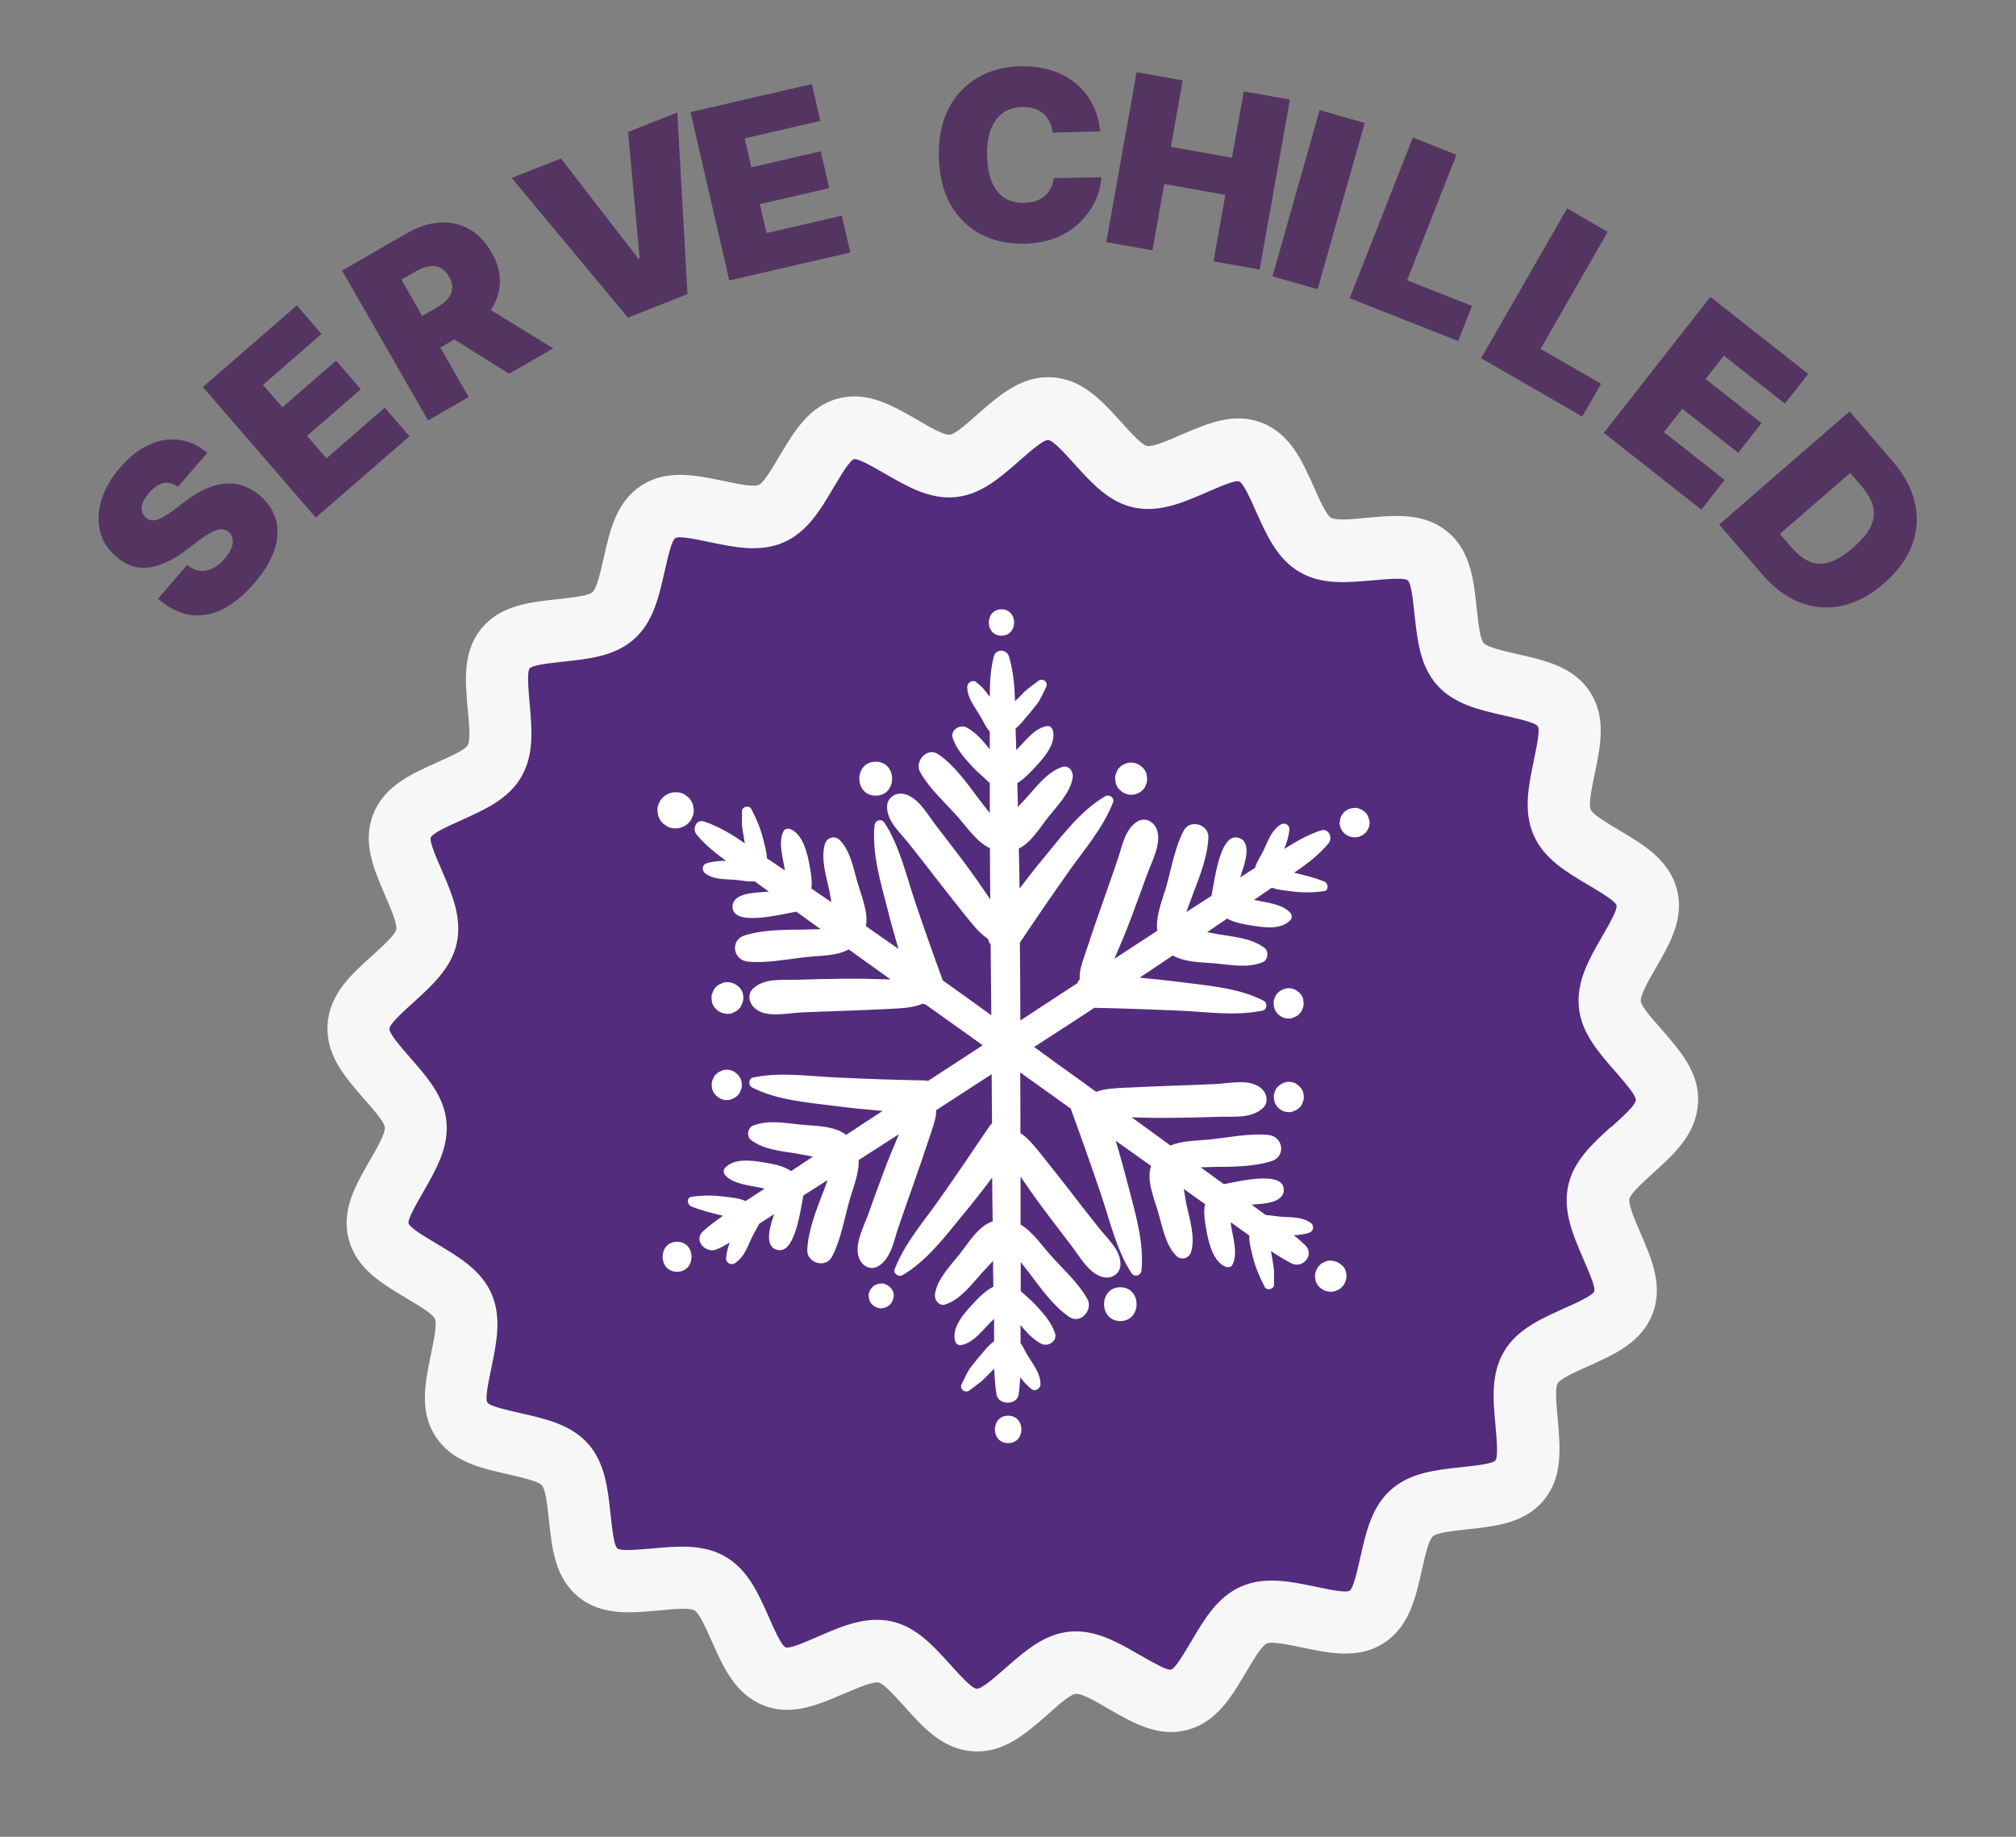 <svg width="135" height="123" viewBox="0 0 135 123" fill="none" xmlns="http://www.w3.org/2000/svg">
<rect x="0" y="0" width="135" height="123" fill="#808080" stroke="none"/>
<g clip-path="url(#clip0_1045_2026)">
<path d="M111.636 73.792C111.51 76.031 107.547 77.716 107.087 79.84C106.614 82.022 109.517 85.196 108.722 87.24C107.916 89.306 103.631 89.687 102.525 91.58C101.408 93.496 103.182 97.421 101.788 99.117C100.395 100.826 96.202 99.856 94.555 101.322C92.908 102.788 93.392 107.071 91.537 108.271C89.694 109.46 85.997 107.244 83.981 108.144C81.977 109.033 81.113 113.258 78.971 113.812C76.863 114.366 74.041 111.122 71.83 111.341C69.676 111.561 67.545 115.301 65.31 115.174C63.076 115.047 61.394 111.076 59.275 110.614C57.098 110.141 53.919 113.05 51.892 112.253C49.83 111.445 49.45 107.151 47.561 106.043C45.649 104.924 41.733 106.701 40.039 105.304C38.335 103.908 39.302 99.706 37.84 98.055C36.377 96.416 32.103 96.89 30.906 95.031C29.719 93.184 31.931 89.479 31.032 87.459C30.157 85.45 25.941 84.585 25.377 82.438C24.824 80.325 28.072 77.497 27.842 75.281C27.634 73.122 23.891 70.987 24.018 68.748C24.145 66.508 28.107 64.823 28.567 62.699C29.04 60.517 26.137 57.343 26.932 55.3C27.738 53.234 32.023 52.853 33.129 50.96C34.246 49.044 32.472 45.119 33.866 43.422C35.26 41.714 39.452 42.683 41.099 41.217C42.735 39.751 42.263 35.469 44.117 34.268C45.96 33.079 49.657 35.284 51.673 34.395C53.677 33.507 54.541 29.282 56.683 28.728C58.791 28.174 61.613 31.417 63.825 31.198C65.978 30.979 68.109 27.239 70.344 27.366C72.578 27.493 74.26 31.463 76.379 31.925C78.556 32.398 81.724 29.489 83.762 30.286C85.824 31.094 86.204 35.388 88.093 36.496C89.994 37.616 93.921 35.838 95.615 37.235C97.319 38.632 96.352 42.833 97.815 44.484C99.277 46.123 103.551 45.65 104.748 47.508C105.935 49.355 103.723 53.06 104.622 55.081C105.509 57.089 109.724 57.955 110.277 60.102C110.83 62.214 107.593 65.042 107.812 67.258C108.031 69.417 111.763 71.552 111.636 73.792Z" fill="#532C7E"/>
<path d="M107.905 75.466C108.712 74.738 109.518 74 109.541 73.676C109.564 73.353 108.838 72.522 108.124 71.703C107.007 70.421 105.901 69.151 105.728 67.466C105.556 65.723 106.408 64.234 107.26 62.757C107.79 61.833 108.32 60.91 108.251 60.633C108.182 60.344 107.249 59.79 106.316 59.236C104.853 58.37 103.39 57.493 102.699 55.923C102.008 54.342 102.354 52.657 102.699 50.983C102.918 49.932 103.137 48.882 102.976 48.639C102.814 48.386 101.766 48.155 100.718 47.912C99.048 47.531 97.389 47.162 96.237 45.881C95.097 44.599 94.913 42.891 94.729 41.194C94.614 40.121 94.498 39.059 94.268 38.862C94.049 38.678 92.978 38.77 91.907 38.862C90.202 39.013 88.497 39.174 87.011 38.297C85.537 37.431 84.846 35.884 84.144 34.326C83.706 33.333 83.257 32.352 82.98 32.237C82.727 32.133 81.748 32.56 80.757 32.987C79.191 33.668 77.601 34.349 75.908 33.98C74.261 33.622 73.121 32.364 71.98 31.106C71.255 30.297 70.517 29.489 70.195 29.466C69.873 29.443 69.043 30.171 68.225 30.886C66.947 32.006 65.691 33.114 63.998 33.287C62.27 33.46 60.785 32.595 59.299 31.74C58.366 31.209 57.444 30.678 57.191 30.748C56.903 30.817 56.35 31.764 55.797 32.687C54.933 34.153 54.058 35.619 52.492 36.312C50.914 37.004 49.243 36.658 47.573 36.312C46.525 36.092 45.477 35.873 45.224 36.035C44.97 36.196 44.74 37.246 44.498 38.297C44.118 39.971 43.749 41.644 42.471 42.787C41.192 43.93 39.488 44.115 37.794 44.299C36.723 44.415 35.664 44.53 35.468 44.761C35.283 44.992 35.376 46.054 35.468 47.127C35.617 48.824 35.779 50.533 34.903 52.033C34.039 53.511 32.485 54.203 30.93 54.907C29.951 55.346 28.96 55.796 28.845 56.085C28.753 56.35 29.167 57.32 29.593 58.301C30.273 59.871 30.953 61.464 30.584 63.161C30.227 64.811 28.971 65.954 27.716 67.097C26.91 67.824 26.104 68.563 26.081 68.886C26.057 69.209 26.783 70.04 27.497 70.86C28.614 72.141 29.732 73.411 29.893 75.096C30.066 76.828 29.202 78.317 28.349 79.806C27.82 80.729 27.29 81.653 27.359 81.918C27.44 82.207 28.373 82.772 29.294 83.315C30.757 84.192 32.22 85.058 32.911 86.628C33.602 88.209 33.256 89.894 32.911 91.568C32.692 92.619 32.473 93.669 32.634 93.911C32.796 94.165 33.844 94.396 34.892 94.639C36.562 95.02 38.221 95.389 39.372 96.67C40.513 97.951 40.697 99.66 40.881 101.357C40.996 102.419 41.112 103.492 41.342 103.688C41.572 103.873 42.632 103.781 43.703 103.688C45.408 103.538 47.113 103.377 48.599 104.254C50.073 105.12 50.764 106.667 51.455 108.225C51.893 109.218 52.342 110.21 52.618 110.314C52.872 110.418 53.851 109.991 54.841 109.564C56.408 108.883 57.997 108.202 59.69 108.571C61.337 108.929 62.478 110.187 63.618 111.445C64.344 112.253 65.081 113.061 65.403 113.084C65.726 113.108 66.555 112.38 67.373 111.665C68.651 110.545 69.918 109.437 71.6 109.264C73.316 109.091 74.814 109.956 76.3 110.811C77.233 111.341 78.154 111.872 78.407 111.803C78.695 111.734 79.248 110.799 79.801 109.864C80.665 108.398 81.54 106.932 83.107 106.239C84.685 105.547 86.367 105.893 88.037 106.239C89.085 106.459 90.133 106.678 90.375 106.516C90.628 106.355 90.859 105.304 91.1 104.254C91.481 102.58 91.849 100.907 93.139 99.764C94.418 98.621 96.122 98.436 97.816 98.252C98.887 98.136 99.946 98.021 100.142 97.79C100.326 97.559 100.234 96.497 100.142 95.424C99.981 93.727 99.831 92.018 100.707 90.518C101.57 89.04 103.114 88.348 104.669 87.644C105.659 87.205 106.638 86.755 106.754 86.478C106.857 86.224 106.431 85.243 106.005 84.25C105.325 82.68 104.646 81.087 105.014 79.39C105.371 77.74 106.627 76.597 107.882 75.454M113.699 73.896C113.584 75.939 112.133 77.255 110.693 78.559C109.944 79.24 109.195 79.921 109.115 80.279C109.034 80.66 109.449 81.63 109.863 82.588C110.624 84.354 111.384 86.12 110.658 87.99C109.921 89.883 108.147 90.679 106.373 91.476C105.441 91.891 104.496 92.319 104.312 92.63C104.116 92.965 104.22 94.004 104.312 95.031C104.485 96.959 104.657 98.886 103.402 100.433C102.123 101.992 100.2 102.199 98.276 102.407C97.251 102.523 96.226 102.626 95.95 102.88C95.662 103.134 95.443 104.139 95.212 105.143C94.786 107.036 94.36 108.929 92.667 110.026C90.985 111.111 89.096 110.718 87.207 110.326C86.194 110.118 85.18 109.899 84.823 110.06C84.489 110.21 83.971 111.088 83.441 111.976C82.45 113.65 81.46 115.324 79.502 115.843C77.567 116.351 75.908 115.393 74.238 114.435C73.339 113.904 72.43 113.385 72.026 113.431C71.669 113.465 70.909 114.135 70.149 114.816C68.686 116.097 67.223 117.39 65.196 117.275C63.157 117.159 61.844 115.705 60.543 114.25C59.863 113.5 59.184 112.75 58.838 112.669C58.447 112.588 57.49 113.004 56.535 113.408C54.761 114.17 53.01 114.931 51.144 114.204C49.255 113.465 48.46 111.688 47.666 109.91C47.251 108.975 46.825 108.029 46.514 107.844C46.18 107.648 45.143 107.74 44.118 107.844C42.194 108.017 40.271 108.19 38.727 106.932C37.172 105.651 36.965 103.712 36.758 101.795C36.643 100.768 36.539 99.741 36.286 99.464C36.032 99.187 35.03 98.956 34.028 98.725C32.139 98.298 30.25 97.871 29.156 96.174C28.073 94.489 28.465 92.596 28.856 90.703C29.064 89.687 29.282 88.671 29.121 88.313C28.971 87.978 28.096 87.459 27.209 86.928C25.539 85.935 23.869 84.942 23.351 82.98C22.844 81.052 23.8 79.379 24.767 77.705C25.286 76.805 25.804 75.893 25.77 75.489C25.735 75.131 25.067 74.369 24.387 73.596C23.109 72.13 21.819 70.664 21.934 68.632C22.049 66.589 23.5 65.273 24.952 63.969C25.7 63.288 26.449 62.607 26.53 62.249C26.61 61.856 26.196 60.898 25.781 59.94C25.021 58.174 24.261 56.408 24.986 54.538C25.723 52.645 27.497 51.849 29.271 51.052C30.204 50.636 31.137 50.221 31.321 49.898C31.517 49.563 31.425 48.524 31.321 47.497C31.148 45.569 30.976 43.641 32.231 42.095C33.51 40.536 35.433 40.328 37.357 40.121C38.382 40.005 39.407 39.901 39.683 39.647C39.96 39.394 40.19 38.389 40.421 37.385C40.847 35.492 41.273 33.599 42.966 32.502C44.648 31.417 46.537 31.81 48.426 32.202C49.439 32.41 50.453 32.629 50.81 32.468C51.144 32.318 51.662 31.44 52.192 30.552C53.183 28.878 54.173 27.204 56.131 26.685C58.066 26.177 59.725 27.135 61.395 28.093C62.294 28.624 63.203 29.143 63.607 29.109C63.952 29.074 64.724 28.404 65.484 27.723C66.947 26.442 68.421 25.149 70.437 25.265C72.476 25.38 73.789 26.835 75.09 28.277C75.77 29.028 76.449 29.778 76.806 29.859C77.186 29.94 78.154 29.524 79.11 29.109C80.884 28.347 82.635 27.585 84.501 28.312C86.389 29.051 87.184 30.828 87.979 32.606C88.394 33.541 88.82 34.488 89.131 34.672C89.465 34.869 90.501 34.776 91.527 34.672C93.45 34.499 95.362 34.326 96.917 35.596C98.472 36.866 98.679 38.805 98.887 40.733C99.002 41.76 99.106 42.787 99.359 43.064C99.612 43.341 100.614 43.572 101.616 43.803C103.505 44.23 105.394 44.657 106.489 46.354C107.571 48.039 107.18 49.932 106.788 51.825C106.581 52.841 106.362 53.857 106.523 54.215C106.673 54.55 107.548 55.069 108.435 55.6C110.105 56.593 111.775 57.585 112.294 59.559C112.801 61.487 111.845 63.149 110.877 64.823C110.359 65.735 109.829 66.647 109.875 67.039C109.91 67.385 110.578 68.159 111.257 68.921C112.536 70.387 113.826 71.853 113.711 73.884L113.699 73.896Z" fill="#F8F7F8"/>
<path d="M73.676 8.798L70.491 8.879C70.462 8.616 70.395 8.378 70.292 8.166C70.192 7.954 70.056 7.773 69.883 7.623C69.713 7.469 69.508 7.354 69.269 7.277C69.03 7.196 68.76 7.16 68.458 7.167C67.931 7.181 67.488 7.32 67.13 7.585C66.775 7.851 66.509 8.225 66.333 8.707C66.161 9.19 66.083 9.767 66.1 10.437C66.118 11.145 66.227 11.735 66.427 12.209C66.631 12.678 66.917 13.029 67.284 13.261C67.652 13.489 68.09 13.596 68.598 13.583C68.888 13.576 69.147 13.534 69.374 13.456C69.602 13.375 69.799 13.263 69.965 13.119C70.131 12.976 70.264 12.805 70.365 12.606C70.469 12.404 70.536 12.178 70.568 11.928L73.753 11.87C73.728 12.361 73.603 12.863 73.379 13.377C73.154 13.888 72.829 14.363 72.403 14.803C71.981 15.24 71.453 15.596 70.82 15.872C70.186 16.148 69.446 16.297 68.599 16.318C67.537 16.345 66.579 16.142 65.724 15.707C64.873 15.273 64.192 14.62 63.68 13.748C63.172 12.875 62.902 11.799 62.87 10.519C62.837 9.231 63.058 8.141 63.533 7.247C64.007 6.35 64.661 5.664 65.493 5.191C66.324 4.714 67.26 4.463 68.299 4.436C69.029 4.418 69.704 4.501 70.323 4.685C70.941 4.868 71.487 5.147 71.96 5.519C72.433 5.887 72.817 6.347 73.114 6.897C73.41 7.447 73.597 8.081 73.676 8.798Z" fill="#543561"/>
<path d="M74.083 16.213L76.112 4.831L79.201 5.385L78.409 9.83L82.499 10.563L83.291 6.117L86.38 6.67L84.351 18.051L81.262 17.498L82.055 13.052L77.965 12.32L77.172 16.766L74.083 16.213Z" fill="#543561"/>
<path d="M91.387 8.234L88.233 19.365L85.212 18.506L88.366 7.374L91.387 8.234Z" fill="#543561"/>
<path d="M48.838 18.782L46.241 7.508L54.364 5.629L54.932 8.095L49.869 9.267L50.315 11.204L54.96 10.13L55.529 12.596L50.883 13.671L51.33 15.608L56.371 14.442L56.939 16.908L48.838 18.782Z" fill="#543561"/>
<path d="M90.38 19.968L94.611 9.21L97.53 10.363L94.225 18.768L98.572 20.485L97.646 22.838L90.38 19.968Z" fill="#543561"/>
<path d="M37.563 10.613L42.752 17.326L42.836 17.293L42.057 8.837L45.354 7.534L46.038 19.694L42.048 21.271L34.266 11.915L37.563 10.613Z" fill="#543561"/>
<path d="M99.182 23.99L104.94 13.955L107.661 15.523L103.163 23.363L107.215 25.699L105.956 27.894L99.182 23.99Z" fill="#543561"/>
<path d="M28.665 28.154L22.907 18.119L27.234 15.626C27.978 15.197 28.706 14.957 29.42 14.907C30.134 14.857 30.791 14.997 31.394 15.328C31.996 15.659 32.502 16.18 32.91 16.892C33.323 17.611 33.511 18.309 33.474 18.987C33.44 19.662 33.209 20.291 32.779 20.874C32.352 21.454 31.757 21.965 30.993 22.405L28.409 23.894L27.194 21.777L29.23 20.604C29.55 20.42 29.8 20.223 29.98 20.015C30.162 19.802 30.262 19.572 30.282 19.326C30.305 19.078 30.235 18.812 30.072 18.528C29.907 18.241 29.711 18.043 29.483 17.935C29.258 17.822 29.006 17.788 28.729 17.835C28.453 17.876 28.156 17.989 27.836 18.174L26.877 18.726L31.386 26.586L28.665 28.154ZM31.895 20.163L37.044 23.325L34.088 25.029L28.998 21.833L31.895 20.163Z" fill="#543561"/>
<path d="M107.397 28.985L114.535 19.881L121.086 25.039L119.525 27.031L115.441 23.816L114.214 25.38L117.96 28.33L116.399 30.322L112.653 27.372L111.426 28.937L115.491 32.138L113.93 34.13L107.397 28.985Z" fill="#543561"/>
<path d="M118.034 38.493L115.126 35.127L123.856 27.549L126.735 30.88C127.513 31.78 128.01 32.709 128.226 33.667C128.448 34.626 128.386 35.566 128.04 36.49C127.699 37.413 127.074 38.27 126.165 39.059C125.255 39.849 124.32 40.349 123.359 40.561C122.4 40.77 121.465 40.7 120.551 40.352C119.641 40.001 118.802 39.381 118.034 38.493ZM119.19 35.755L119.973 36.661C120.347 37.093 120.735 37.402 121.138 37.586C121.543 37.772 121.984 37.797 122.463 37.66C122.945 37.527 123.489 37.196 124.097 36.668C124.706 36.14 125.109 35.645 125.307 35.184C125.508 34.726 125.541 34.278 125.407 33.841C125.276 33.407 125.013 32.962 124.62 32.507L123.896 31.67L119.19 35.755Z" fill="#543561"/>
<path d="M21.145 34.661L13.585 25.915L19.877 20.453L21.53 22.366L17.609 25.771L18.908 27.274L22.506 24.151L24.16 26.064L20.562 29.187L21.861 30.691L25.766 27.301L27.419 29.214L21.145 34.661Z" fill="#543561"/>
<path d="M11.914 32.603C11.61 32.379 11.296 32.293 10.971 32.346C10.65 32.396 10.322 32.613 9.99 32.998C9.778 33.243 9.634 33.469 9.559 33.678C9.483 33.881 9.462 34.063 9.498 34.224C9.533 34.384 9.614 34.521 9.739 34.635C9.84 34.732 9.951 34.796 10.073 34.828C10.195 34.854 10.332 34.848 10.484 34.81C10.633 34.77 10.8 34.698 10.985 34.594C11.169 34.49 11.373 34.352 11.595 34.181L12.369 33.597C12.89 33.201 13.384 32.904 13.85 32.705C14.315 32.506 14.757 32.395 15.174 32.373C15.588 32.349 15.98 32.408 16.351 32.55C16.723 32.689 17.077 32.901 17.413 33.187C17.985 33.689 18.346 34.255 18.498 34.885C18.65 35.516 18.601 36.186 18.351 36.897C18.102 37.604 17.658 38.328 17.018 39.069C16.36 39.829 15.674 40.396 14.96 40.768C14.247 41.137 13.522 41.276 12.785 41.184C12.047 41.087 11.312 40.723 10.579 40.092L12.529 37.835C12.809 38.053 13.091 38.181 13.377 38.219C13.662 38.258 13.945 38.209 14.226 38.074C14.51 37.936 14.782 37.716 15.043 37.414C15.262 37.161 15.415 36.921 15.5 36.696C15.585 36.471 15.61 36.266 15.576 36.081C15.541 35.897 15.454 35.741 15.314 35.615C15.178 35.502 15.023 35.444 14.85 35.444C14.676 35.437 14.467 35.495 14.222 35.617C13.975 35.736 13.675 35.927 13.323 36.19L12.382 36.899C11.544 37.529 10.736 37.897 9.957 38.003C9.177 38.105 8.447 37.858 7.767 37.262C7.21 36.784 6.853 36.215 6.697 35.555C6.54 34.89 6.575 34.19 6.802 33.455C7.032 32.717 7.446 32.001 8.045 31.309C8.655 30.602 9.302 30.093 9.984 29.783C10.665 29.472 11.342 29.363 12.012 29.457C12.683 29.545 13.305 29.836 13.879 30.329L11.914 32.603Z" fill="#543561"/>
<path fill-rule="evenodd" clip-rule="evenodd" d="M87.783 81.895C87.219 81.48 86.505 81.526 85.825 81.48C85.48 81.457 85.123 81.376 84.766 81.364C84.57 81.226 84.374 81.087 84.178 80.937C84.052 80.845 83.925 80.752 83.81 80.66C83.833 80.66 83.856 80.66 83.879 80.66C84.466 80.614 85.871 80.591 85.964 79.771C86.102 78.398 83.303 79.021 81.955 79.298C81.46 78.94 80.976 78.582 80.481 78.224C80.458 78.201 80.423 78.178 80.389 78.167C80.654 78.167 80.907 78.155 81.149 78.144C82.427 78.132 83.925 78.144 85.157 77.751C86.148 77.428 85.918 76.077 84.915 75.997C83.648 75.881 82.255 76.17 80.988 76.308C80.193 76.389 79.168 76.366 78.385 76.712C77.521 76.077 76.657 75.454 75.781 74.819C76.715 74.854 77.647 74.865 78.58 74.854C79.582 74.842 80.573 74.819 81.575 74.785C82.577 74.75 83.787 74.923 84.558 74.207C85.019 73.78 84.812 73.134 84.374 72.811C83.602 72.234 82.324 72.545 81.414 72.591C80.412 72.638 79.421 72.672 78.419 72.707C77.417 72.742 76.427 72.788 75.424 72.834C74.676 72.868 74.031 72.891 73.397 73.111C73.052 72.857 72.695 72.603 72.349 72.349C71.312 71.61 70.276 70.86 69.251 70.11C70.598 69.244 71.934 68.367 73.282 67.489C75.171 67.524 77.06 67.593 78.949 67.674C80.792 67.755 82.727 68.055 84.547 67.674C84.846 67.616 84.892 67.155 84.627 67.016C82.946 66.15 80.953 66.012 79.099 65.769C78.177 65.654 77.244 65.55 76.311 65.469C77.06 64.973 77.797 64.488 78.534 63.98C79.352 64.454 80.469 64.43 81.379 64.511C82.427 64.615 83.579 64.846 84.581 64.419C84.904 64.28 84.973 63.715 84.697 63.495C83.844 62.826 82.681 62.745 81.644 62.572C81.379 62.526 81.114 62.468 80.838 62.422C80.93 62.364 81.011 62.306 81.103 62.237C81.46 61.995 81.817 61.752 82.174 61.51C82.681 61.799 83.361 61.903 83.856 61.983C84.662 62.11 85.779 62.272 86.401 61.626C86.54 61.487 86.528 61.268 86.401 61.118C85.848 60.517 84.777 60.437 83.971 60.263C84.374 59.986 84.766 59.721 85.169 59.444C85.537 59.582 85.975 59.617 86.367 59.675C87.173 59.779 87.853 59.79 88.659 59.675C89.027 59.617 88.935 59.121 88.659 59.017C87.991 58.763 87.357 58.601 86.666 58.44C87.507 57.862 88.325 57.251 88.958 56.477C89.269 56.108 88.993 55.438 88.451 55.611C87.576 55.889 86.781 56.362 85.998 56.847C86.171 56.419 86.309 55.981 86.344 55.531C86.367 55.242 86.01 55.057 85.768 55.208C85.146 55.6 84.927 56.27 84.627 56.916C84.443 57.308 84.155 57.701 84.04 58.116C83.706 58.324 83.383 58.544 83.049 58.751C83.073 58.67 83.107 58.59 83.13 58.497C83.314 57.932 83.844 56.5 83.049 56.142C81.748 55.565 81.368 58.728 81.126 59.986C81.114 59.986 81.091 60.009 81.08 60.021C80.538 60.367 79.986 60.725 79.444 61.071C79.594 60.667 79.732 60.275 79.859 59.94C80.32 58.74 80.873 57.355 80.919 56.062C80.942 55.196 79.686 54.838 79.272 55.611C78.684 56.72 78.454 58.093 78.12 59.294C77.878 60.171 77.359 61.348 77.498 62.33C76.542 62.953 75.574 63.576 74.618 64.211C75.021 63.288 75.413 62.364 75.758 61.429C76.104 60.494 76.461 59.559 76.795 58.613C77.106 57.724 77.82 56.477 77.463 55.542C77.267 55.023 76.692 54.688 76.162 55.011C75.309 55.542 75.148 56.673 74.837 57.574C74.492 58.567 74.157 59.559 73.8 60.552C73.466 61.487 73.144 62.434 72.833 63.38C72.672 63.876 72.476 64.373 72.361 64.881C72.303 65.146 72.291 65.354 72.303 65.573C72.234 65.654 72.188 65.735 72.142 65.839C70.875 66.67 69.596 67.501 68.329 68.332C68.329 66.6 68.306 64.858 68.295 63.126C69.354 61.545 70.426 59.975 71.52 58.428C72.579 56.916 73.87 55.462 74.538 53.718C74.653 53.418 74.261 53.164 74.019 53.315C72.372 54.273 71.14 55.935 69.942 57.389C69.366 58.082 68.813 58.786 68.272 59.502C68.26 58.613 68.249 57.712 68.226 56.824C69.055 56.408 69.619 55.45 70.172 54.746C70.783 53.972 71.669 53.095 71.831 52.079C71.9 51.675 71.577 51.202 71.117 51.364C70.103 51.71 69.389 52.703 68.686 53.476C68.514 53.661 68.341 53.845 68.156 54.042C68.156 53.926 68.156 53.799 68.156 53.684C68.145 53.268 68.133 52.853 68.122 52.437C68.594 52.16 69.055 51.664 69.285 51.41C69.861 50.798 70.771 49.794 70.495 48.882C70.449 48.743 70.31 48.605 70.149 48.616C69.297 48.72 68.652 49.632 68.053 50.233C68.041 49.748 68.018 49.274 68.007 48.79C68.26 48.582 68.49 48.305 68.629 48.132C68.894 47.831 69.147 47.52 69.4 47.197C69.7 46.816 69.827 46.446 70.046 46.019C70.23 45.661 69.804 45.361 69.516 45.604C69.17 45.892 68.813 46.089 68.502 46.423C68.329 46.608 68.156 46.781 67.972 46.954C67.938 45.927 67.857 44.9 67.558 43.941C67.408 43.468 66.694 43.434 66.555 43.941C66.325 44.83 66.279 45.742 66.279 46.666C66.014 46.285 65.715 45.927 65.346 45.661C65.104 45.488 64.782 45.731 64.77 45.985C64.77 46.723 65.231 47.277 65.6 47.878C65.818 48.236 65.991 48.674 66.279 48.986V50.175C65.83 49.621 65.369 49.055 64.736 48.72C64.286 48.478 63.607 48.882 63.803 49.436C64.056 50.163 64.563 50.74 65.081 51.306C65.45 51.71 65.899 52.056 66.279 52.437V52.553C66.279 53.188 66.279 53.811 66.279 54.446C66.003 54.076 65.715 53.73 65.484 53.418C64.724 52.403 63.883 51.225 62.835 50.51C62.075 49.99 61.211 50.994 61.626 51.721C62.236 52.807 63.284 53.742 64.114 54.676C64.713 55.346 65.415 56.397 66.291 56.8C66.291 57.943 66.302 59.086 66.314 60.229C65.738 59.375 65.15 58.532 64.528 57.701C63.918 56.893 63.307 56.085 62.685 55.288C62.109 54.55 61.499 53.372 60.52 53.164C59.956 53.049 59.403 53.418 59.403 54.019C59.391 55 60.278 55.75 60.854 56.477C61.522 57.32 62.19 58.174 62.847 59.028C63.469 59.836 64.102 60.621 64.736 61.418C65.219 62.018 65.611 62.503 66.164 62.872C66.187 63.011 66.256 63.138 66.337 63.253C66.348 64.834 66.371 66.404 66.383 67.986C65.3 67.201 64.217 66.427 63.135 65.654C62.49 63.911 61.879 62.156 61.28 60.39C60.681 58.624 60.255 56.673 59.23 55.092C59.023 54.78 58.596 54.931 58.562 55.277C58.378 57.158 58.977 59.097 59.437 60.898C59.656 61.787 59.91 62.664 60.163 63.542C59.437 63.034 58.712 62.526 57.986 62.018C58.159 61.094 57.675 59.963 57.422 59.097C57.145 58.139 56.949 56.974 56.224 56.246C55.901 55.923 55.383 56.085 55.245 56.5C54.945 57.481 55.325 58.647 55.533 59.617C55.579 59.859 55.625 60.136 55.671 60.413C55.544 60.333 55.429 60.24 55.302 60.16C54.98 59.94 54.657 59.721 54.335 59.502C54.404 58.982 54.289 58.393 54.208 57.92C54.058 57.124 53.77 55.889 52.953 55.531C52.791 55.462 52.561 55.473 52.469 55.658C52.089 56.431 52.434 57.447 52.561 58.289C52.158 58.013 51.755 57.736 51.352 57.47C51.352 57.124 51.248 56.754 51.167 56.431C50.971 55.588 50.706 54.931 50.315 54.18C50.165 53.88 49.658 54.019 49.681 54.353C49.704 54.711 49.658 55.069 49.704 55.427C49.751 55.773 49.82 56.119 49.877 56.466C49.013 55.877 48.127 55.334 47.147 55.011C46.618 54.838 46.341 55.508 46.641 55.877C47.194 56.558 47.896 57.112 48.622 57.643C48.172 57.643 47.735 57.678 47.332 57.805C46.998 57.909 46.975 58.313 47.24 58.497C47.804 58.913 48.518 58.867 49.198 58.913C49.635 58.947 50.096 59.063 50.534 59.017C50.856 59.248 51.167 59.478 51.49 59.709C51.375 59.709 51.271 59.721 51.144 59.732C50.557 59.779 49.152 59.802 49.059 60.621C48.91 62.087 52.112 61.268 53.321 61.048C53.344 61.06 53.367 61.083 53.39 61.094C53.909 61.475 54.438 61.845 54.957 62.226C54.577 62.226 54.197 62.237 53.862 62.249C52.584 62.26 51.087 62.249 49.854 62.641C48.864 62.965 49.094 64.315 50.096 64.396C51.363 64.511 52.757 64.223 54.024 64.084C54.899 63.992 56.028 64.026 56.834 63.576C57.767 64.246 58.7 64.915 59.633 65.585C59.61 65.585 59.599 65.585 59.575 65.585C58.527 65.55 57.479 65.527 56.419 65.539C55.417 65.55 54.427 65.573 53.425 65.608C52.423 65.642 51.213 65.469 50.442 66.185C49.981 66.612 50.188 67.258 50.626 67.582C51.398 68.159 52.676 67.847 53.586 67.801C54.588 67.755 55.579 67.72 56.581 67.686C57.583 67.651 58.573 67.605 59.575 67.559C60.393 67.512 61.096 67.501 61.787 67.212C61.845 67.235 61.914 67.247 61.971 67.258C63.25 68.17 64.528 69.082 65.807 69.994C64.586 70.791 63.365 71.587 62.144 72.384C62.063 72.361 61.971 72.349 61.879 72.349C59.932 72.314 57.974 72.245 56.028 72.153C54.185 72.072 52.25 71.772 50.43 72.153C50.131 72.21 50.084 72.672 50.349 72.811C52.031 73.676 54.024 73.815 55.878 74.057C56.949 74.196 58.02 74.3 59.103 74.392C58.285 74.923 57.479 75.454 56.661 75.997C55.844 75.362 54.588 75.408 53.586 75.304C52.538 75.2 51.386 74.969 50.384 75.396C50.062 75.535 49.992 76.1 50.269 76.32C51.121 76.989 52.285 77.07 53.321 77.243C53.678 77.301 54.047 77.382 54.438 77.451C53.955 77.774 53.459 78.097 52.976 78.421C52.457 78.051 51.674 77.924 51.11 77.832C50.303 77.705 49.186 77.543 48.564 78.19C48.426 78.328 48.437 78.548 48.564 78.698C49.163 79.356 50.373 79.379 51.202 79.598C51.121 79.656 51.029 79.713 50.937 79.771C50.603 79.99 50.269 80.21 49.923 80.429C49.532 80.233 49.025 80.198 48.599 80.141C47.792 80.037 47.113 80.025 46.307 80.141C45.938 80.198 46.03 80.695 46.307 80.799C47.009 81.064 47.689 81.237 48.414 81.41C47.954 81.734 47.505 82.068 47.09 82.438C46.387 83.061 47.286 83.996 48.023 83.65C48.311 83.523 48.587 83.373 48.864 83.211C48.737 83.557 48.645 83.915 48.622 84.273C48.599 84.562 48.956 84.746 49.198 84.596C49.82 84.204 50.038 83.534 50.338 82.888C50.476 82.588 50.684 82.276 50.833 81.953C51.064 81.803 51.282 81.653 51.513 81.514C51.616 81.445 51.732 81.376 51.835 81.306C51.651 81.884 51.133 83.303 51.916 83.65C53.137 84.192 53.551 81.445 53.793 80.06C54.3 79.737 54.807 79.413 55.314 79.09C55.348 79.067 55.383 79.044 55.417 79.021C55.314 79.309 55.222 79.598 55.118 79.84C54.657 81.041 54.104 82.426 54.058 83.719C54.035 84.585 55.291 84.942 55.705 84.169C56.293 83.061 56.523 81.687 56.857 80.487C57.076 79.679 57.537 78.605 57.502 77.682C58.401 77.105 59.299 76.528 60.197 75.95C59.852 76.747 59.518 77.555 59.218 78.363C58.873 79.298 58.516 80.233 58.193 81.179C57.882 82.068 57.168 83.315 57.525 84.25C57.721 84.769 58.297 85.104 58.827 84.781C59.679 84.25 59.84 83.119 60.151 82.218C60.497 81.226 60.831 80.233 61.188 79.24C61.522 78.305 61.845 77.359 62.156 76.412C62.317 75.916 62.513 75.419 62.628 74.912C62.674 74.704 62.697 74.519 62.685 74.346C63.066 74.103 63.446 73.85 63.826 73.607C64.689 73.053 65.542 72.487 66.406 71.933C66.406 73.03 66.429 74.127 66.429 75.223C66.36 75.281 66.291 75.362 66.233 75.454C65.15 77.07 64.044 78.686 62.927 80.279C61.868 81.791 60.578 83.246 59.91 84.989C59.794 85.289 60.186 85.543 60.428 85.393C62.075 84.435 63.307 82.772 64.505 81.318C65.173 80.51 65.818 79.69 66.44 78.859C66.44 79.829 66.463 80.81 66.475 81.78C65.507 82.114 64.885 83.188 64.275 83.961C63.664 84.735 62.778 85.612 62.616 86.628C62.547 87.032 62.87 87.505 63.33 87.343C64.344 86.997 65.058 86.004 65.761 85.231C65.991 84.977 66.256 84.712 66.498 84.435C66.498 85.012 66.509 85.589 66.521 86.166C65.98 86.42 65.438 86.997 65.173 87.286C64.597 87.897 63.688 88.902 63.964 89.814C64.01 89.952 64.148 90.091 64.309 90.079C65.219 89.964 65.887 88.936 66.532 88.348C66.532 88.348 66.555 88.325 66.567 88.313C66.567 88.428 66.567 88.544 66.567 88.671C66.567 89.052 66.567 89.433 66.567 89.814C66.256 90.033 65.98 90.368 65.818 90.564C65.553 90.864 65.3 91.176 65.047 91.499C64.747 91.88 64.62 92.249 64.402 92.676C64.217 93.034 64.644 93.334 64.943 93.092C65.288 92.803 65.646 92.607 65.957 92.272C66.164 92.065 66.371 91.857 66.579 91.649C66.602 92.226 66.636 92.803 66.728 93.369C66.843 94.108 68.11 94.119 68.214 93.369C68.272 92.988 68.295 92.607 68.318 92.226C68.548 92.526 68.802 92.815 69.101 93.034C69.343 93.207 69.665 92.965 69.677 92.711C69.677 91.972 69.216 91.418 68.848 90.818C68.675 90.541 68.525 90.206 68.341 89.929C68.341 89.71 68.341 89.502 68.341 89.283C68.341 89.098 68.341 88.913 68.341 88.729C68.732 89.213 69.159 89.675 69.712 89.975C70.161 90.218 70.84 89.814 70.644 89.26C70.391 88.532 69.884 87.955 69.366 87.401C69.055 87.066 68.686 86.766 68.352 86.455C68.352 85.866 68.352 85.289 68.352 84.7C68.352 84.642 68.352 84.585 68.352 84.515C68.56 84.792 68.778 85.046 68.951 85.277C69.712 86.293 70.552 87.47 71.6 88.186C72.361 88.706 73.225 87.701 72.81 86.974C72.199 85.889 71.151 84.954 70.322 84.019C69.769 83.407 69.135 82.461 68.341 81.999C68.341 80.937 68.341 79.864 68.341 78.79C68.848 79.529 69.354 80.267 69.896 80.983C70.506 81.791 71.117 82.599 71.739 83.407C72.315 84.146 72.925 85.323 73.904 85.531C74.469 85.647 75.021 85.277 75.033 84.677C75.044 83.696 74.157 82.945 73.582 82.218C72.913 81.376 72.245 80.522 71.589 79.667C70.967 78.859 70.333 78.074 69.7 77.278C69.239 76.701 68.859 76.228 68.329 75.87C68.329 75.466 68.329 75.062 68.329 74.646C68.329 73.7 68.329 72.764 68.318 71.818C69.447 72.626 70.575 73.434 71.716 74.242C71.727 74.3 71.739 74.358 71.762 74.415C72.441 76.251 73.086 78.097 73.72 79.956C74.319 81.722 74.745 83.673 75.77 85.254C75.977 85.566 76.403 85.416 76.438 85.07C76.622 83.188 76.023 81.249 75.563 79.448C75.298 78.421 75.021 77.405 74.71 76.389C75.505 76.955 76.288 77.509 77.083 78.074C76.737 79.044 77.313 80.302 77.578 81.249C77.855 82.207 78.051 83.373 78.776 84.1C79.099 84.423 79.629 84.261 79.755 83.846C80.055 82.865 79.675 81.699 79.467 80.729C79.398 80.394 79.341 80.014 79.272 79.621C79.744 79.956 80.228 80.302 80.7 80.637C80.562 81.203 80.7 81.884 80.792 82.426C80.942 83.223 81.23 84.458 82.047 84.816C82.209 84.885 82.439 84.873 82.531 84.689C82.934 83.869 82.52 82.772 82.416 81.907C82.416 81.884 82.416 81.872 82.416 81.849C82.485 81.895 82.554 81.941 82.612 81.987C82.957 82.23 83.303 82.484 83.66 82.738C83.637 83.13 83.741 83.546 83.833 83.915C84.028 84.758 84.293 85.416 84.685 86.166C84.835 86.466 85.342 86.328 85.319 85.993C85.296 85.635 85.342 85.277 85.296 84.919C85.249 84.538 85.169 84.158 85.111 83.777C85.56 84.077 86.01 84.354 86.47 84.596C87.231 84.989 88.06 84.019 87.403 83.384C87.161 83.153 86.908 82.922 86.632 82.715C86.989 82.703 87.334 82.657 87.657 82.553C87.991 82.449 88.014 82.045 87.749 81.861" fill="white"/>
<path fill-rule="evenodd" clip-rule="evenodd" d="M45.34 83.153C44.05 83.153 44.05 85.162 45.34 85.162C46.63 85.162 46.63 83.153 45.34 83.153Z" fill="white"/>
<path fill-rule="evenodd" clip-rule="evenodd" d="M89.856 84.723C89.787 84.665 89.718 84.619 89.638 84.562C89.476 84.469 89.292 84.423 89.108 84.412C88.958 84.412 88.831 84.435 88.704 84.504C88.578 84.55 88.463 84.619 88.371 84.723C88.267 84.816 88.198 84.931 88.152 85.058C88.082 85.185 88.059 85.323 88.059 85.462C88.071 85.554 88.082 85.647 88.094 85.739C88.14 85.924 88.232 86.074 88.371 86.201C88.44 86.258 88.509 86.316 88.589 86.362C88.751 86.455 88.935 86.501 89.119 86.501C89.269 86.501 89.396 86.478 89.522 86.409C89.649 86.362 89.764 86.293 89.856 86.189C89.96 86.097 90.029 85.981 90.075 85.854C90.144 85.727 90.167 85.589 90.167 85.45C90.156 85.358 90.144 85.266 90.133 85.173C90.087 84.989 89.995 84.839 89.856 84.712" fill="white"/>
<path fill-rule="evenodd" clip-rule="evenodd" d="M67.511 94.8C66.325 94.8 66.325 96.636 67.511 96.636C68.697 96.636 68.697 94.8 67.511 94.8Z" fill="white"/>
<path fill-rule="evenodd" clip-rule="evenodd" d="M67.062 42.568C68.191 42.568 68.191 40.802 67.062 40.802C65.933 40.802 65.933 42.568 67.062 42.568Z" fill="white"/>
<path fill-rule="evenodd" clip-rule="evenodd" d="M44.625 55.311C44.809 55.427 45.016 55.473 45.235 55.473C45.408 55.473 45.557 55.45 45.707 55.369C45.857 55.323 45.984 55.231 46.099 55.115C46.214 55 46.306 54.873 46.352 54.723C46.433 54.573 46.468 54.423 46.456 54.249C46.444 54.145 46.433 54.03 46.41 53.926C46.352 53.718 46.249 53.545 46.099 53.395C46.018 53.337 45.938 53.268 45.857 53.211C45.673 53.095 45.465 53.049 45.247 53.049C45.074 53.049 44.924 53.072 44.774 53.153C44.625 53.199 44.498 53.291 44.383 53.407C44.267 53.522 44.175 53.649 44.129 53.799C44.049 53.949 44.014 54.099 44.026 54.273C44.037 54.376 44.049 54.492 44.072 54.596C44.129 54.803 44.233 54.977 44.383 55.127C44.463 55.184 44.544 55.254 44.625 55.311Z" fill="white"/>
<path fill-rule="evenodd" clip-rule="evenodd" d="M91.688 54.965C91.688 54.873 91.665 54.792 91.619 54.711C91.585 54.584 91.515 54.48 91.412 54.388C91.377 54.365 91.343 54.33 91.308 54.307C91.251 54.249 91.17 54.203 91.089 54.18C90.974 54.122 90.847 54.088 90.709 54.099C90.617 54.111 90.536 54.122 90.444 54.134C90.364 54.157 90.202 54.238 90.202 54.238C90.156 54.261 90.145 54.284 90.087 54.319C90.087 54.319 90.007 54.376 89.984 54.411C89.937 54.48 89.88 54.538 89.834 54.607C89.799 54.688 89.765 54.757 89.742 54.838C89.73 54.919 89.719 55.011 89.707 55.092C89.707 55.231 89.73 55.346 89.788 55.461C89.811 55.542 89.857 55.611 89.914 55.681C89.96 55.75 90.018 55.808 90.087 55.854C90.122 55.889 90.168 55.912 90.214 55.935C90.283 55.981 90.364 56.016 90.456 56.039C90.548 56.062 90.629 56.073 90.721 56.073C90.813 56.062 90.893 56.05 90.986 56.039C91.066 56.004 91.147 55.969 91.227 55.935C91.296 55.889 91.366 55.831 91.423 55.785C91.515 55.692 91.585 55.588 91.631 55.461C91.677 55.381 91.7 55.3 91.7 55.208C91.723 55.115 91.723 55.034 91.7 54.942" fill="white"/>
<path fill-rule="evenodd" clip-rule="evenodd" d="M49.785 66.831C49.773 66.739 49.762 66.647 49.75 66.554C49.704 66.37 49.612 66.22 49.474 66.081C49.405 66.023 49.336 65.966 49.255 65.919C49.094 65.827 48.91 65.769 48.714 65.769C48.564 65.769 48.426 65.793 48.299 65.862C48.172 65.908 48.057 65.977 47.954 66.081C47.85 66.174 47.781 66.289 47.735 66.427C47.666 66.554 47.643 66.693 47.643 66.831C47.654 66.924 47.666 67.016 47.677 67.108C47.723 67.293 47.815 67.443 47.954 67.582C48.023 67.639 48.092 67.697 48.172 67.743C48.334 67.836 48.518 67.882 48.714 67.893C48.864 67.893 49.002 67.87 49.117 67.801C49.244 67.755 49.359 67.686 49.462 67.582C49.566 67.489 49.635 67.374 49.681 67.235C49.75 67.108 49.773 66.97 49.773 66.831" fill="white"/>
<path fill-rule="evenodd" clip-rule="evenodd" d="M49.174 71.772C49.013 71.68 48.852 71.633 48.667 71.633C48.529 71.633 48.402 71.656 48.276 71.726C48.149 71.772 48.045 71.841 47.953 71.933C47.849 72.026 47.78 72.13 47.746 72.257C47.688 72.372 47.654 72.511 47.654 72.649C47.665 72.741 47.677 72.834 47.688 72.915C47.734 73.088 47.826 73.238 47.953 73.365C48.022 73.422 48.091 73.469 48.16 73.526C48.322 73.619 48.483 73.665 48.667 73.665C48.805 73.665 48.932 73.642 49.059 73.573C49.185 73.526 49.289 73.457 49.381 73.365C49.485 73.272 49.554 73.168 49.589 73.041C49.646 72.926 49.681 72.788 49.681 72.649C49.669 72.557 49.658 72.476 49.646 72.384C49.6 72.21 49.508 72.06 49.381 71.933C49.312 71.876 49.243 71.829 49.174 71.772Z" fill="white"/>
<path fill-rule="evenodd" clip-rule="evenodd" d="M86.816 72.58C86.655 72.487 86.494 72.441 86.309 72.441C86.171 72.441 86.045 72.464 85.918 72.534C85.791 72.58 85.688 72.649 85.595 72.741C85.492 72.834 85.423 72.938 85.388 73.065C85.331 73.18 85.296 73.319 85.296 73.457C85.307 73.549 85.319 73.642 85.331 73.722C85.376 73.896 85.469 74.046 85.584 74.173C85.653 74.23 85.722 74.277 85.791 74.334C85.952 74.427 86.114 74.473 86.298 74.473C86.436 74.473 86.563 74.45 86.69 74.38C86.816 74.334 86.92 74.265 87.012 74.173C87.116 74.08 87.185 73.977 87.219 73.85C87.277 73.734 87.312 73.596 87.312 73.457C87.3 73.365 87.288 73.284 87.277 73.192C87.231 73.018 87.139 72.868 87.012 72.741C86.943 72.684 86.874 72.638 86.805 72.58" fill="white"/>
<path fill-rule="evenodd" clip-rule="evenodd" d="M87.276 66.924C87.23 66.751 87.138 66.601 87.011 66.474C86.942 66.416 86.873 66.37 86.804 66.312C86.642 66.22 86.481 66.174 86.297 66.174C86.159 66.174 86.032 66.197 85.905 66.266C85.778 66.312 85.675 66.381 85.583 66.474C85.479 66.566 85.41 66.67 85.375 66.797C85.318 66.912 85.283 67.051 85.283 67.189C85.295 67.282 85.306 67.374 85.318 67.455C85.364 67.628 85.456 67.778 85.571 67.905C85.64 67.963 85.709 68.009 85.778 68.067C85.94 68.159 86.101 68.205 86.285 68.205C86.424 68.205 86.55 68.182 86.677 68.113C86.804 68.067 86.907 67.997 86.999 67.905C87.103 67.813 87.172 67.709 87.207 67.582C87.264 67.466 87.299 67.328 87.299 67.189C87.287 67.097 87.276 67.005 87.264 66.924" fill="white"/>
<path fill-rule="evenodd" clip-rule="evenodd" d="M59.725 86.351C59.667 86.247 59.598 86.178 59.506 86.12C59.448 86.062 59.391 86.028 59.322 86.016C59.218 85.958 59.114 85.935 58.999 85.947C58.93 85.947 58.849 85.97 58.78 85.981C58.711 86.004 58.642 86.039 58.585 86.062C58.481 86.12 58.412 86.189 58.343 86.281C58.285 86.339 58.251 86.397 58.239 86.466C58.181 86.57 58.158 86.674 58.17 86.789C58.17 86.859 58.193 86.939 58.205 87.009C58.227 87.078 58.262 87.147 58.285 87.205C58.343 87.297 58.412 87.378 58.504 87.436C58.562 87.493 58.619 87.528 58.688 87.54C58.792 87.597 58.896 87.621 59.011 87.609C59.08 87.609 59.16 87.586 59.23 87.574C59.299 87.551 59.368 87.517 59.425 87.493C59.552 87.413 59.656 87.32 59.725 87.193C59.725 87.193 59.725 87.182 59.736 87.17C59.806 87.043 59.84 86.905 59.852 86.766C59.852 86.616 59.817 86.489 59.736 86.362C59.736 86.362 59.736 86.351 59.725 86.339" fill="white"/>
<path fill-rule="evenodd" clip-rule="evenodd" d="M75.021 86.201C73.57 86.201 73.57 88.463 75.021 88.463C76.472 88.463 76.472 86.201 75.021 86.201Z" fill="white"/>
<path fill-rule="evenodd" clip-rule="evenodd" d="M58.642 53.28C60.105 53.28 60.105 51.006 58.642 51.006C57.179 51.006 57.179 53.28 58.642 53.28Z" fill="white"/>
<path fill-rule="evenodd" clip-rule="evenodd" d="M74.986 52.899C75.055 52.956 75.136 53.014 75.205 53.072C75.378 53.164 75.55 53.222 75.746 53.222C75.896 53.222 76.034 53.199 76.161 53.13C76.299 53.084 76.414 53.014 76.506 52.91C76.61 52.818 76.691 52.703 76.725 52.564C76.794 52.437 76.829 52.299 76.817 52.148C76.806 52.056 76.794 51.952 76.783 51.86C76.737 51.675 76.645 51.514 76.506 51.387C76.437 51.329 76.357 51.271 76.288 51.214C76.115 51.121 75.942 51.063 75.746 51.063C75.597 51.063 75.458 51.087 75.332 51.156C75.193 51.202 75.078 51.271 74.986 51.375C74.882 51.468 74.802 51.583 74.767 51.721C74.698 51.848 74.663 51.987 74.675 52.137C74.687 52.229 74.698 52.333 74.71 52.425C74.756 52.61 74.848 52.772 74.986 52.899Z" fill="white"/>
</g>
<defs>
<clipPath id="clip0_1045_2026">
<rect width="135" height="123" fill="white"/>
</clipPath>
</defs>
</svg>
